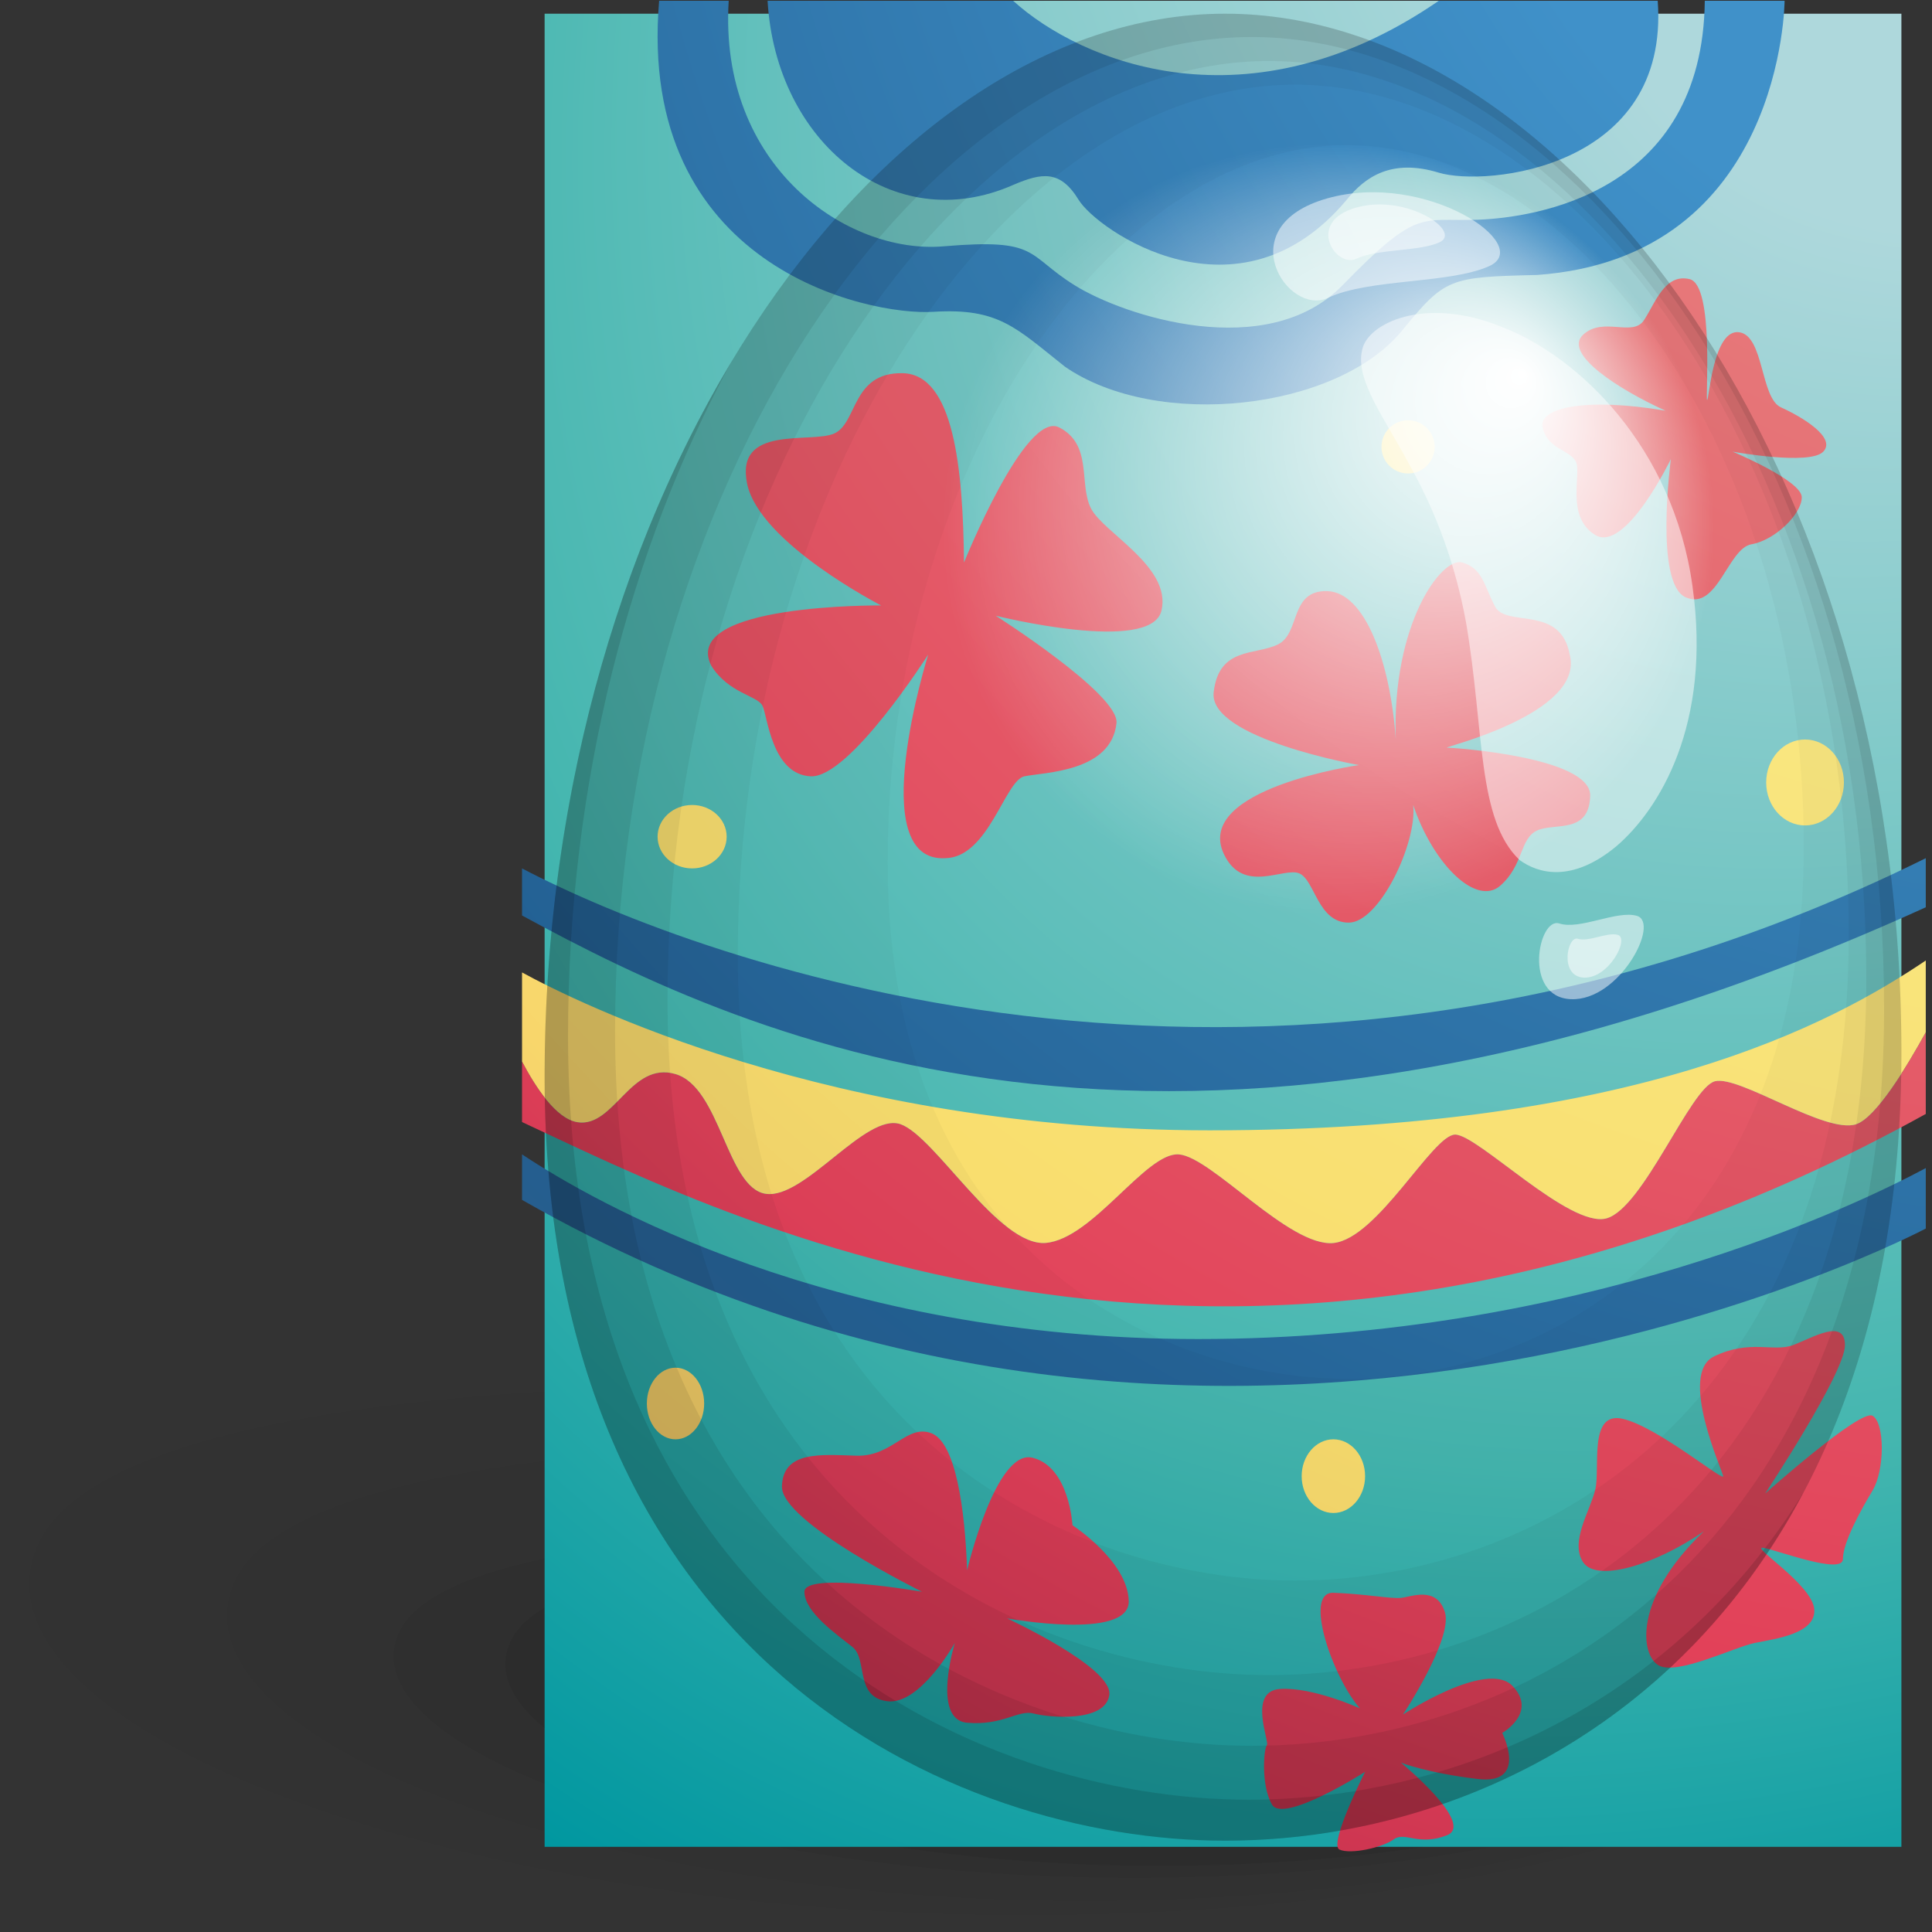 <?xml version="1.0" ?><!DOCTYPE svg  PUBLIC '-//W3C//DTD SVG 1.1//EN'  'http://www.w3.org/Graphics/SVG/1.1/DTD/svg11.dtd'><svg enable-background="new 0 0 220 220" height="220px" id="Layer_1" version="1.1" viewBox="0 0 220 220" width="220px" xml:space="preserve" xmlns="http://www.w3.org/2000/svg" xmlns:xlink="http://www.w3.org/1999/xlink"><rect x="0" y="0" width="220" height="220" fill="#333333" stroke="none"/><path d="M96.914,217.433c-54.879-3.615-100.193-22.444-92.779-41.114  c7.416-18.668,73.537-20.312,116.068-17.51c49.047,3.232,102.758,14.217,95.594,32.252  C208.381,209.729,150.422,220.959,96.914,217.433z" fill="#010101" opacity="0.02"/><path d="M106.434,215.896c-47.25-3.112-86.268-19.324-79.883-35.398s63.314-17.49,99.936-15.078  c42.23,2.783,88.477,12.242,82.307,27.77C202.408,209.264,152.506,218.933,106.434,215.896z" fill="#010101" opacity="0.03"/><path d="M113.035,213.304c-39.914-2.63-72.951-15.147-67.65-27.301  c5.299-12.154,53.359-12.903,84.293-10.866c35.672,2.352,74.771,9.787,69.652,21.528  C194.031,208.819,151.949,215.867,113.035,213.304z" fill="#010101" opacity="0.04"/><path d="M118.117,212.023c-35.467-2.336-64.803-13.76-60.07-24.922  c4.734-11.163,47.445-11.943,74.934-10.132c31.697,2.089,66.432,8.837,61.857,19.62  C190.105,207.754,152.695,214.303,118.117,212.023z" fill="#010101" opacity="0.06"/><path d="M120.953,209.965c-31.332-2.064-57.314-11.131-53.215-19.755  c4.098-8.622,41.807-8.923,66.088-7.322c28.004,1.845,58.721,7.325,54.76,15.654C184.486,207.165,151.502,211.977,120.953,209.965z" fill="#010101" opacity="0.08"/><path d="M126.949,209.124c-28.557-1.882-52.24-10.146-48.504-18.007  c3.734-7.859,38.105-8.133,60.24-6.674c25.523,1.682,53.523,6.676,49.912,14.27C184.861,206.572,154.795,210.958,126.949,209.124z" fill="#010101" opacity="0.09"/><path d="M128.223,209.677c-24.664-1.626-45.061-9.655-41.762-17.526  c3.297-7.867,33.004-8.443,52.119-7.182c22.045,1.451,46.199,6.186,43.012,13.786C178.295,206.624,152.273,211.262,128.223,209.677z  " fill="#010101" opacity="0.1"/><g><defs><path d="M139.516,1.561c-40,0-77.5,54.789-77.5,121.039c0,66.25,46.5,87,77.5,87c35.75,0,77-25.75,77-89.75    C216.516,53.6,178.516,1.561,139.516,1.561z" id="SVGID_1_"/></defs><radialGradient cx="243.902" cy="-20.818" gradientTransform="matrix(-0.598 0.788 -0.566 -0.415 377.901 -244.773)" gradientUnits="userSpaceOnUse" id="SVGID_3_" r="316.182"><stop offset="0.25" style="stop-color:#AED8DC"/><stop offset="0.75" style="stop-color:#44B6AF"/><stop offset="1" style="stop-color:#0097A0"/></radialGradient><rect fill="url(#SVGID_3_)" height="208.74" width="154.5" x="62.016" y="1.561"/><radialGradient cx="243.903" cy="-43.744" gradientUnits="userSpaceOnUse" id="SVGID_4_" r="316.187"><stop offset="0.25" style="stop-color:#4091C9"/><stop offset="0.75" style="stop-color:#236194"/><stop offset="1" style="stop-color:#2D547D"/></radialGradient><path d="M87.406,0.089c0.932,16.078,14.215,27.03,27.963,20.971   c3.262-1.398,5.357-1.74,7.455,1.693s18.174,14.742,30.523,0c2.098-2.625,5.129-4.722,10.488-3.091s26.33-0.466,24.932-19.573   C173.621,0.089,87.406,0.089,87.406,0.089z" fill="url(#SVGID_4_)"/><radialGradient cx="243.902" cy="-43.744" gradientUnits="userSpaceOnUse" id="SVGID_5_" r="316.187"><stop offset="0.25" style="stop-color:#4091C9"/><stop offset="0.75" style="stop-color:#236194"/><stop offset="1" style="stop-color:#2D547D"/></radialGradient><path d="M82.979,0.089c-1.164,18.874,13.516,28.894,24.467,27.961   c10.951-0.932,9.32,0.932,14.914,4.427c5.592,3.495,21.902,8.855,30.523,0c8.623-8.855,8.854-7.224,15.379-7.457   c6.525-0.233,25.631-3.028,25.865-24.932c5.357,0,9.088,0,9.088,0s-0.129,29.213-28.195,31.224   C165,31.546,164.572,31.65,159.65,37.65c-7.457,9.088-27.887,11.335-38.373,4.112c-5.592-4.427-7.539-6.721-14.996-6.255   S72.492,30.38,75.057,0.089C78.318,0.089,82.979,0.089,82.979,0.089z" fill="url(#SVGID_5_)"/><radialGradient cx="243.923" cy="-43.744" gradientUnits="userSpaceOnUse" id="SVGID_6_" r="316.208"><stop offset="0" style="stop-color:#F8F299"/><stop offset="0.7" style="stop-color:#F9DE6E"/><stop offset="1" style="stop-color:#F3BD63"/></radialGradient><ellipse cx="78.813" cy="95.276" fill="url(#SVGID_6_)" rx="3.933" ry="3.611"/><radialGradient cx="243.902" cy="-43.743" gradientUnits="userSpaceOnUse" id="SVGID_7_" r="316.184"><stop offset="0" style="stop-color:#F8F299"/><stop offset="0.7" style="stop-color:#F9DE6E"/><stop offset="1" style="stop-color:#F3BD63"/></radialGradient><ellipse cx="205.544" cy="89.101" fill="url(#SVGID_7_)" rx="4.427" ry="4.893"/><radialGradient cx="243.915" cy="-43.744" gradientUnits="userSpaceOnUse" id="SVGID_8_" r="316.205"><stop offset="0" style="stop-color:#F8F299"/><stop offset="0.7" style="stop-color:#F9DE6E"/><stop offset="1" style="stop-color:#F3BD63"/></radialGradient><circle cx="160.34" cy="50.887" fill="url(#SVGID_8_)" r="3.029"/><radialGradient cx="243.902" cy="-43.755" gradientUnits="userSpaceOnUse" id="SVGID_9_" r="316.196"><stop offset="0" style="stop-color:#F8F299"/><stop offset="0.7" style="stop-color:#F9DE6E"/><stop offset="1" style="stop-color:#F3BD63"/></radialGradient><ellipse cx="76.921" cy="159.82" fill="url(#SVGID_9_)" rx="3.263" ry="4.078"/><radialGradient cx="243.901" cy="-43.743" gradientUnits="userSpaceOnUse" id="SVGID_10_" r="316.185"><stop offset="0" style="stop-color:#F8F299"/><stop offset="0.7" style="stop-color:#F9DE6E"/><stop offset="1" style="stop-color:#F3BD63"/></radialGradient><ellipse cx="151.834" cy="168.092" fill="url(#SVGID_10_)" rx="3.611" ry="4.195"/><radialGradient cx="243.901" cy="-43.746" gradientUnits="userSpaceOnUse" id="SVGID_11_" r="316.191"><stop offset="0.25" style="stop-color:#4091C9"/><stop offset="0.75" style="stop-color:#236194"/><stop offset="1" style="stop-color:#2D547D"/></radialGradient><path d="M219.291,103.314c0-1.957,0-3.841,0-5.592   c-73.863,36.583-139.807,11.651-159.846,1.166c0,0,0,2.087,0,5.359C85.541,118.461,135.176,141.529,219.291,103.314z" fill="url(#SVGID_11_)"/><radialGradient cx="243.901" cy="-43.744" gradientUnits="userSpaceOnUse" id="SVGID_12_" r="316.185"><stop offset="0.25" style="stop-color:#4091C9"/><stop offset="0.75" style="stop-color:#236194"/><stop offset="1" style="stop-color:#2D547D"/></radialGradient><path d="M136.426,152.48c-41.748,0-68.877-15.645-76.98-21.031   c0,1.855,0,3.607,0,5.186c79.922,45.671,159.846,3.262,159.846,3.262s0-2.701,0-6.885   C211.545,137.162,180.016,152.48,136.426,152.48z" fill="url(#SVGID_12_)"/><radialGradient cx="243.901" cy="-43.741" gradientUnits="userSpaceOnUse" id="SVGID_13_" r="316.18"><stop offset="0.25" style="stop-color:#E77C7C"/><stop offset="0.75" style="stop-color:#E24159"/><stop offset="1" style="stop-color:#B22646"/></radialGradient><path d="M211.367,128.014c-3.494,1.166-13.281-5.592-16.078-4.893   c-2.795,0.699-8.154,14.445-12.35,15.611c-4.193,1.166-14.68-9.554-17.242-9.539c-2.562,0.014-8.855,11.869-13.863,12.348   s-13.865-9.799-17.594-10.092c-3.727-0.291-9.785,9.613-15.146,10.08c-5.359,0.465-12.582-12.117-16.543-13.516   s-10.951,8.621-15.379,7.922c-4.428-0.698-5.127-12.115-10.25-13.631c-5.125-1.515-6.992,6.175-11.188,5.477   c-2.41-0.402-4.74-3.957-6.289-6.91c0,2.318,0,4.648,0,6.896c22.6,10.498,82.486,41.955,159.846-0.919c0-2.874,0-6.042,0-9.298   C217.078,121.564,213.605,127.268,211.367,128.014z" fill="url(#SVGID_13_)"/><radialGradient cx="243.901" cy="-43.746" gradientUnits="userSpaceOnUse" id="SVGID_14_" r="316.19"><stop offset="0" style="stop-color:#F8F299"/><stop offset="0.7" style="stop-color:#F9DE6E"/><stop offset="1" style="stop-color:#F3BD63"/></radialGradient><path d="M137.736,128.713c-43.041,0-72.279-14.69-78.291-17.982   c0,3.131,0,6.623,0,10.141c1.549,2.953,3.879,6.508,6.289,6.91c4.195,0.698,6.062-6.991,11.188-5.477   c5.123,1.516,5.822,12.933,10.25,13.631c4.428,0.699,11.418-9.32,15.379-7.922s11.184,13.98,16.543,13.516   c5.361-0.467,11.42-10.371,15.146-10.08c3.729,0.293,12.586,10.57,17.594,10.092s11.301-12.334,13.863-12.348   c2.562-0.015,13.049,10.705,17.242,9.539c4.195-1.166,9.555-14.912,12.35-15.611c2.797-0.699,12.584,6.059,16.078,4.893   c2.238-0.746,5.711-6.449,7.924-10.463c0-2.701,0-5.462,0-8.178C208.572,116.596,186.203,128.713,137.736,128.713z" fill="url(#SVGID_14_)"/><radialGradient cx="243.902" cy="-43.744" gradientUnits="userSpaceOnUse" id="SVGID_15_" r="316.186"><stop offset="0.25" style="stop-color:#E77C7C"/><stop offset="0.75" style="stop-color:#E24159"/><stop offset="1" style="stop-color:#B22646"/></radialGradient><path d="M109.775,64.051c-0.115-10.719-1.164-21.438-6.99-21.554   c-5.826-0.116-5.125,5.709-7.805,6.874s-11.303-1.049-9.904,5.708s15.262,13.865,15.262,13.865S77.389,68.711,81,75.818   c1.979,3.146,5.24,3.379,5.824,4.544c0.582,1.165,1.049,7.806,5.477,8.039s13.396-13.864,13.396-13.864s-7.455,23.768,1.982,23.185   c4.893-0.117,6.758-8.854,8.971-9.321s9.904-0.466,10.486-6.059c0.35-3.262-13.75-12.229-13.75-12.229s17.709,4.423,18.875-0.587   c1.166-5.01-6.641-8.855-8.039-11.651c-1.398-2.796,0.232-7.223-3.611-9.204C116.766,46.691,109.775,64.051,109.775,64.051z" fill="url(#SVGID_15_)"/><radialGradient cx="243.902" cy="-43.744" gradientUnits="userSpaceOnUse" id="SVGID_16_" r="316.185"><stop offset="0.25" style="stop-color:#E77C7C"/><stop offset="0.75" style="stop-color:#E24159"/><stop offset="1" style="stop-color:#B22646"/></radialGradient><path d="M158.941,84.207c-0.625-8.834-3.496-16.778-7.807-16.894   c-4.311-0.116-3.029,4.777-5.592,6.059s-6.758,0.232-7.34,5.476c-0.582,5.243,16.543,8.272,16.543,8.272   s-18.873,2.68-15.379,10.136c2.215,4.66,6.875,1.397,8.623,2.213c1.746,0.816,2.096,5.592,5.592,5.592s7.805-9.085,7.34-13.397   c2.33,6.873,7.223,11.533,9.902,9.203s2.213-5.359,4.195-6.291c1.98-0.932,5.943,0.467,6.059-3.961s-15.613-5.477-16.311-5.477   c-0.699,0,15.727-3.844,13.98-10.602c-1.049-5.709-7.223-3.029-8.506-5.476c-1.281-2.447-1.396-4.311-3.729-5.009   C164.184,63.352,158.475,71.042,158.941,84.207z" fill="url(#SVGID_16_)"/><radialGradient cx="243.903" cy="-43.744" gradientUnits="userSpaceOnUse" id="SVGID_17_" r="316.187"><stop offset="0.25" style="stop-color:#E77C7C"/><stop offset="0.75" style="stop-color:#E24159"/><stop offset="1" style="stop-color:#B22646"/></radialGradient><path d="M189.658,46.768c-5.314-2.406-11.695-6.496-9.402-8.636   c2.295-2.14,5.656,0.306,6.955-1.681c1.301-1.987,2.371-5.35,5.197-4.662c2.828,0.688,1.758,13.833,1.986,13.757   c0.23-0.076,0.689-8.025,3.594-7.719c2.902,0.306,2.445,7.489,4.814,8.56c2.369,1.07,6.346,3.439,4.816,5.044s-10.32,0-10.32,0   s7.873,3.287,7.873,5.197s-3.057,4.892-5.732,5.35c-2.674,0.458-3.896,7.642-7.49,6.037c-3.592-1.605-1.682-15.744-1.682-15.744   s-5.195,10.776-8.635,8.637c-3.439-2.14-1.455-7.108-2.217-8.407c-0.764-1.299-3.135-1.375-3.746-3.745   C175.061,46.386,180.639,45.24,189.658,46.768z" fill="url(#SVGID_17_)"/><radialGradient cx="243.898" cy="-43.747" gradientUnits="userSpaceOnUse" id="SVGID_18_" r="316.187"><stop offset="0.25" style="stop-color:#E77C7C"/><stop offset="0.75" style="stop-color:#E24159"/><stop offset="1" style="stop-color:#B22646"/></radialGradient><path d="M110.125,178.811c-0.232-6.875-1.281-14.564-4.078-15.612   c-2.795-1.049-4.426,2.681-8.504,2.563s-8.387-0.582-8.504,3.495c-0.119,4.077,15.959,11.999,15.959,11.999s-13.396-2.33-13.396,0   c0,2.331,3.729,4.895,5.475,6.292c1.748,1.397,0.232,5.71,3.961,6.175c3.729,0.467,7.689-6.641,7.689-6.641   s-2.68,8.738,1.398,9.088s5.826-1.514,7.574-1.049c1.748,0.466,8.152,1.049,8.621-2.098c0.467-3.145-11.65-8.737-11.65-8.737   s13.982,2.562,13.863-1.981c-0.117-4.543-6.408-8.621-6.408-8.621s-0.35-6.641-4.543-7.689   C113.387,164.945,110.125,178.811,110.125,178.811z" fill="url(#SVGID_18_)"/><radialGradient cx="243.905" cy="-43.748" gradientUnits="userSpaceOnUse" id="SVGID_19_" r="316.192"><stop offset="0.25" style="stop-color:#E77C7C"/><stop offset="0.75" style="stop-color:#E24159"/><stop offset="1" style="stop-color:#B22646"/></radialGradient><path d="M154.863,194.538c-3.029-3.378-6.523-13.282-3.029-13.165   c3.496,0.117,6.523,0.699,7.689,0.582c1.166-0.115,4.08-1.396,5.012,1.632c0.93,3.029-4.777,11.65-4.777,11.65   s9.555-6.29,12.467-3.262s-1.166,5.358-1.166,5.358s3.027,5.942-2.797,5.243c-5.824-0.698-8.738-1.864-8.738-1.864   s8.506,6.991,5.244,8.272s-4.777-0.466-6.059,0.466c-1.283,0.932-4.895,1.748-6.176,1.165s2.912-8.854,2.912-8.854   s-9.32,5.942-10.602,3.729s-0.932-6.408-0.582-6.758s-2.215-6.174,1.516-6.407C149.506,192.092,154.863,194.538,154.863,194.538z" fill="url(#SVGID_19_)"/><radialGradient cx="243.903" cy="-43.743" gradientUnits="userSpaceOnUse" id="SVGID_20_" r="316.186"><stop offset="0.25" style="stop-color:#E77C7C"/><stop offset="0.75" style="stop-color:#E24159"/><stop offset="1" style="stop-color:#B22646"/></radialGradient><path d="M194.01,174.383c-5.654,3.887-12.234,5.825-13.748,3.495   c-1.514-2.329,0.814-5.825,1.398-8.271c0.582-2.446-0.816-8.972,3.145-8.039c3.963,0.932,11.535,7.225,11.418,6.524   c-0.115-0.699-5.125-11.651-1.047-13.632c4.078-1.979,6.758-0.466,8.971-1.281s5.941-3.146,5.941,0S201,170.072,201,170.072   s10.836-9.67,12.234-8.854s1.398,6.174,0,8.505c-1.398,2.33-3.379,5.941-3.379,7.806s-7.574-1.048-9.088-1.281   s5.594,4.194,5.826,6.991c0.232,2.795-4.43,3.379-6.76,3.844c-2.328,0.466-8.854,3.728-10.951,2.562   C186.787,188.48,185.971,182.072,194.01,174.383z" fill="url(#SVGID_20_)"/><radialGradient cx="243.902" cy="-43.744" gradientUnits="userSpaceOnUse" id="SVGID_21_" r="316.186"><stop offset="0.25" style="stop-color:#AED8DC"/><stop offset="0.75" style="stop-color:#44B6AF"/><stop offset="1" style="stop-color:#0097A0"/></radialGradient><path d="M115.369,0.089c7.689,6.99,26.797,14.914,48.467,0   C154.748,0.089,115.369,0.089,115.369,0.089z" fill="url(#SVGID_21_)"/></g><g><g opacity="0.5"><path d="M155.096,39.923c0.506-3.082,7.15-6.323,16.021-2.65c8.586,3.327,19.398,13.566,21.607,29.46    c2.225,15.854-3.838,25.464-8.613,29.585c-5.148,4.305-9.012,3.119-11.076,1.613c-4.869-4.638-3.994-14.714-6.084-26.989    c-1.207-6.69-3.488-12.762-6.438-17.987C157.752,47.727,154.324,43.344,155.096,39.923z" fill="#FFFFFF"/></g><path d="M139.516,1.561c-40,0-77.5,54.789-77.5,121.039c0,66.25,46.5,87,77.5,87   c35.75,0,77-25.75,77-89.75C216.516,53.6,178.516,1.561,139.516,1.561z M153.408,157.002c-20.932,0-52.33-14.012-52.33-58.746   c0-44.735,25.322-81.73,52.33-81.73c26.336,0,51.994,35.139,51.994,79.874C205.402,139.614,177.549,157.002,153.408,157.002z" fill="#010101" opacity="0.03"/><path d="M139.516,1.561c-40,0-77.5,54.789-77.5,121.039c0,66.25,46.5,87,77.5,87   c35.75,0,77-25.75,77-89.75C216.516,53.6,178.516,1.561,139.516,1.561z M147.471,179.977c-25.381,0-63.455-16.99-63.455-71.233   c0-54.244,30.705-99.104,63.455-99.104c31.932,0,63.045,42.608,63.045,96.852C210.516,158.893,176.742,179.977,147.471,179.977z" fill="#010101" opacity="0.04"/><path d="M139.516,1.561c-40,0-77.5,54.789-77.5,121.039c0,66.25,46.5,87,77.5,87   c35.75,0,77-25.75,77-89.75C216.516,53.6,178.516,1.561,139.516,1.561z M144.486,190.748c-27.389,0-68.471-18.332-68.471-76.863   c0-58.532,33.131-106.938,68.471-106.938c34.457,0,68.029,45.976,68.029,104.508C212.516,167.998,176.072,190.748,144.486,190.748z   " fill="#010101" opacity="0.06"/><path d="M139.516,1.561c-40,0-77.5,54.789-77.5,121.039c0,66.25,46.5,87,77.5,87   c35.75,0,77-25.75,77-89.75C216.516,53.6,178.516,1.561,139.516,1.561z M142.525,198.797c-28.992,0-72.486-19.408-72.486-81.373   c0-61.964,35.074-113.209,72.486-113.209c36.479,0,72.02,48.673,72.02,110.637C214.545,174.713,175.963,198.797,142.525,198.797z" fill="#010101" opacity="0.08"/><path d="M142.184,204.934c-31,0-77.5-20.75-77.5-87c0-28.949,7.16-55.708,18.561-76.666   C70.305,62.846,62.016,91.456,62.016,122.6c0,66.25,46.5,87,77.5,87c24.312,0,51.162-11.914,65.857-39.66   C190.248,194.365,165.086,204.934,142.184,204.934z" fill="#010101" opacity="0.12"/><path d="M169.574,30.306c-4.52,2.031-13.74,1.411-18.342,3.606s-11.34-8.134-0.109-11.318   C162.352,19.411,174.824,27.947,169.574,30.306z" fill="#FFFFFF" opacity="0.5"/><path d="M186.389,104.287c-2.318-0.654-6.459,1.632-8.836,0.87s-4.186,8.414,1.346,8.623   S189.08,105.046,186.389,104.287z" fill="#FFFFFF" opacity="0.5"/><path d="M163.898,27.604c-2.322,1.044-7.062,0.725-9.426,1.854c-2.365,1.128-5.828-4.181-0.057-5.816   C160.186,22.005,166.596,26.392,163.898,27.604z" fill="#FFFFFF" opacity="0.5"/><path d="M184.213,106.452c-1.189-0.336-3.316,0.837-4.535,0.446   c-1.221-0.391-2.148,4.319,0.691,4.427C183.207,111.431,185.594,106.841,184.213,106.452z" fill="#FFFFFF" opacity="0.5"/><radialGradient cx="151.261" cy="60.251" fx="173.469" fy="42.491" gradientUnits="userSpaceOnUse" id="SVGID_22_" r="43.917"><stop offset="0" style="stop-color:#FFFFFF"/><stop offset="0.1" style="stop-color:#FFFFFF;stop-opacity:0.9"/><stop offset="1" style="stop-color:#FFFFFF;stop-opacity:0"/></radialGradient><circle cx="151.261" cy="60.251" fill="url(#SVGID_22_)" r="43.917"/></g></svg>